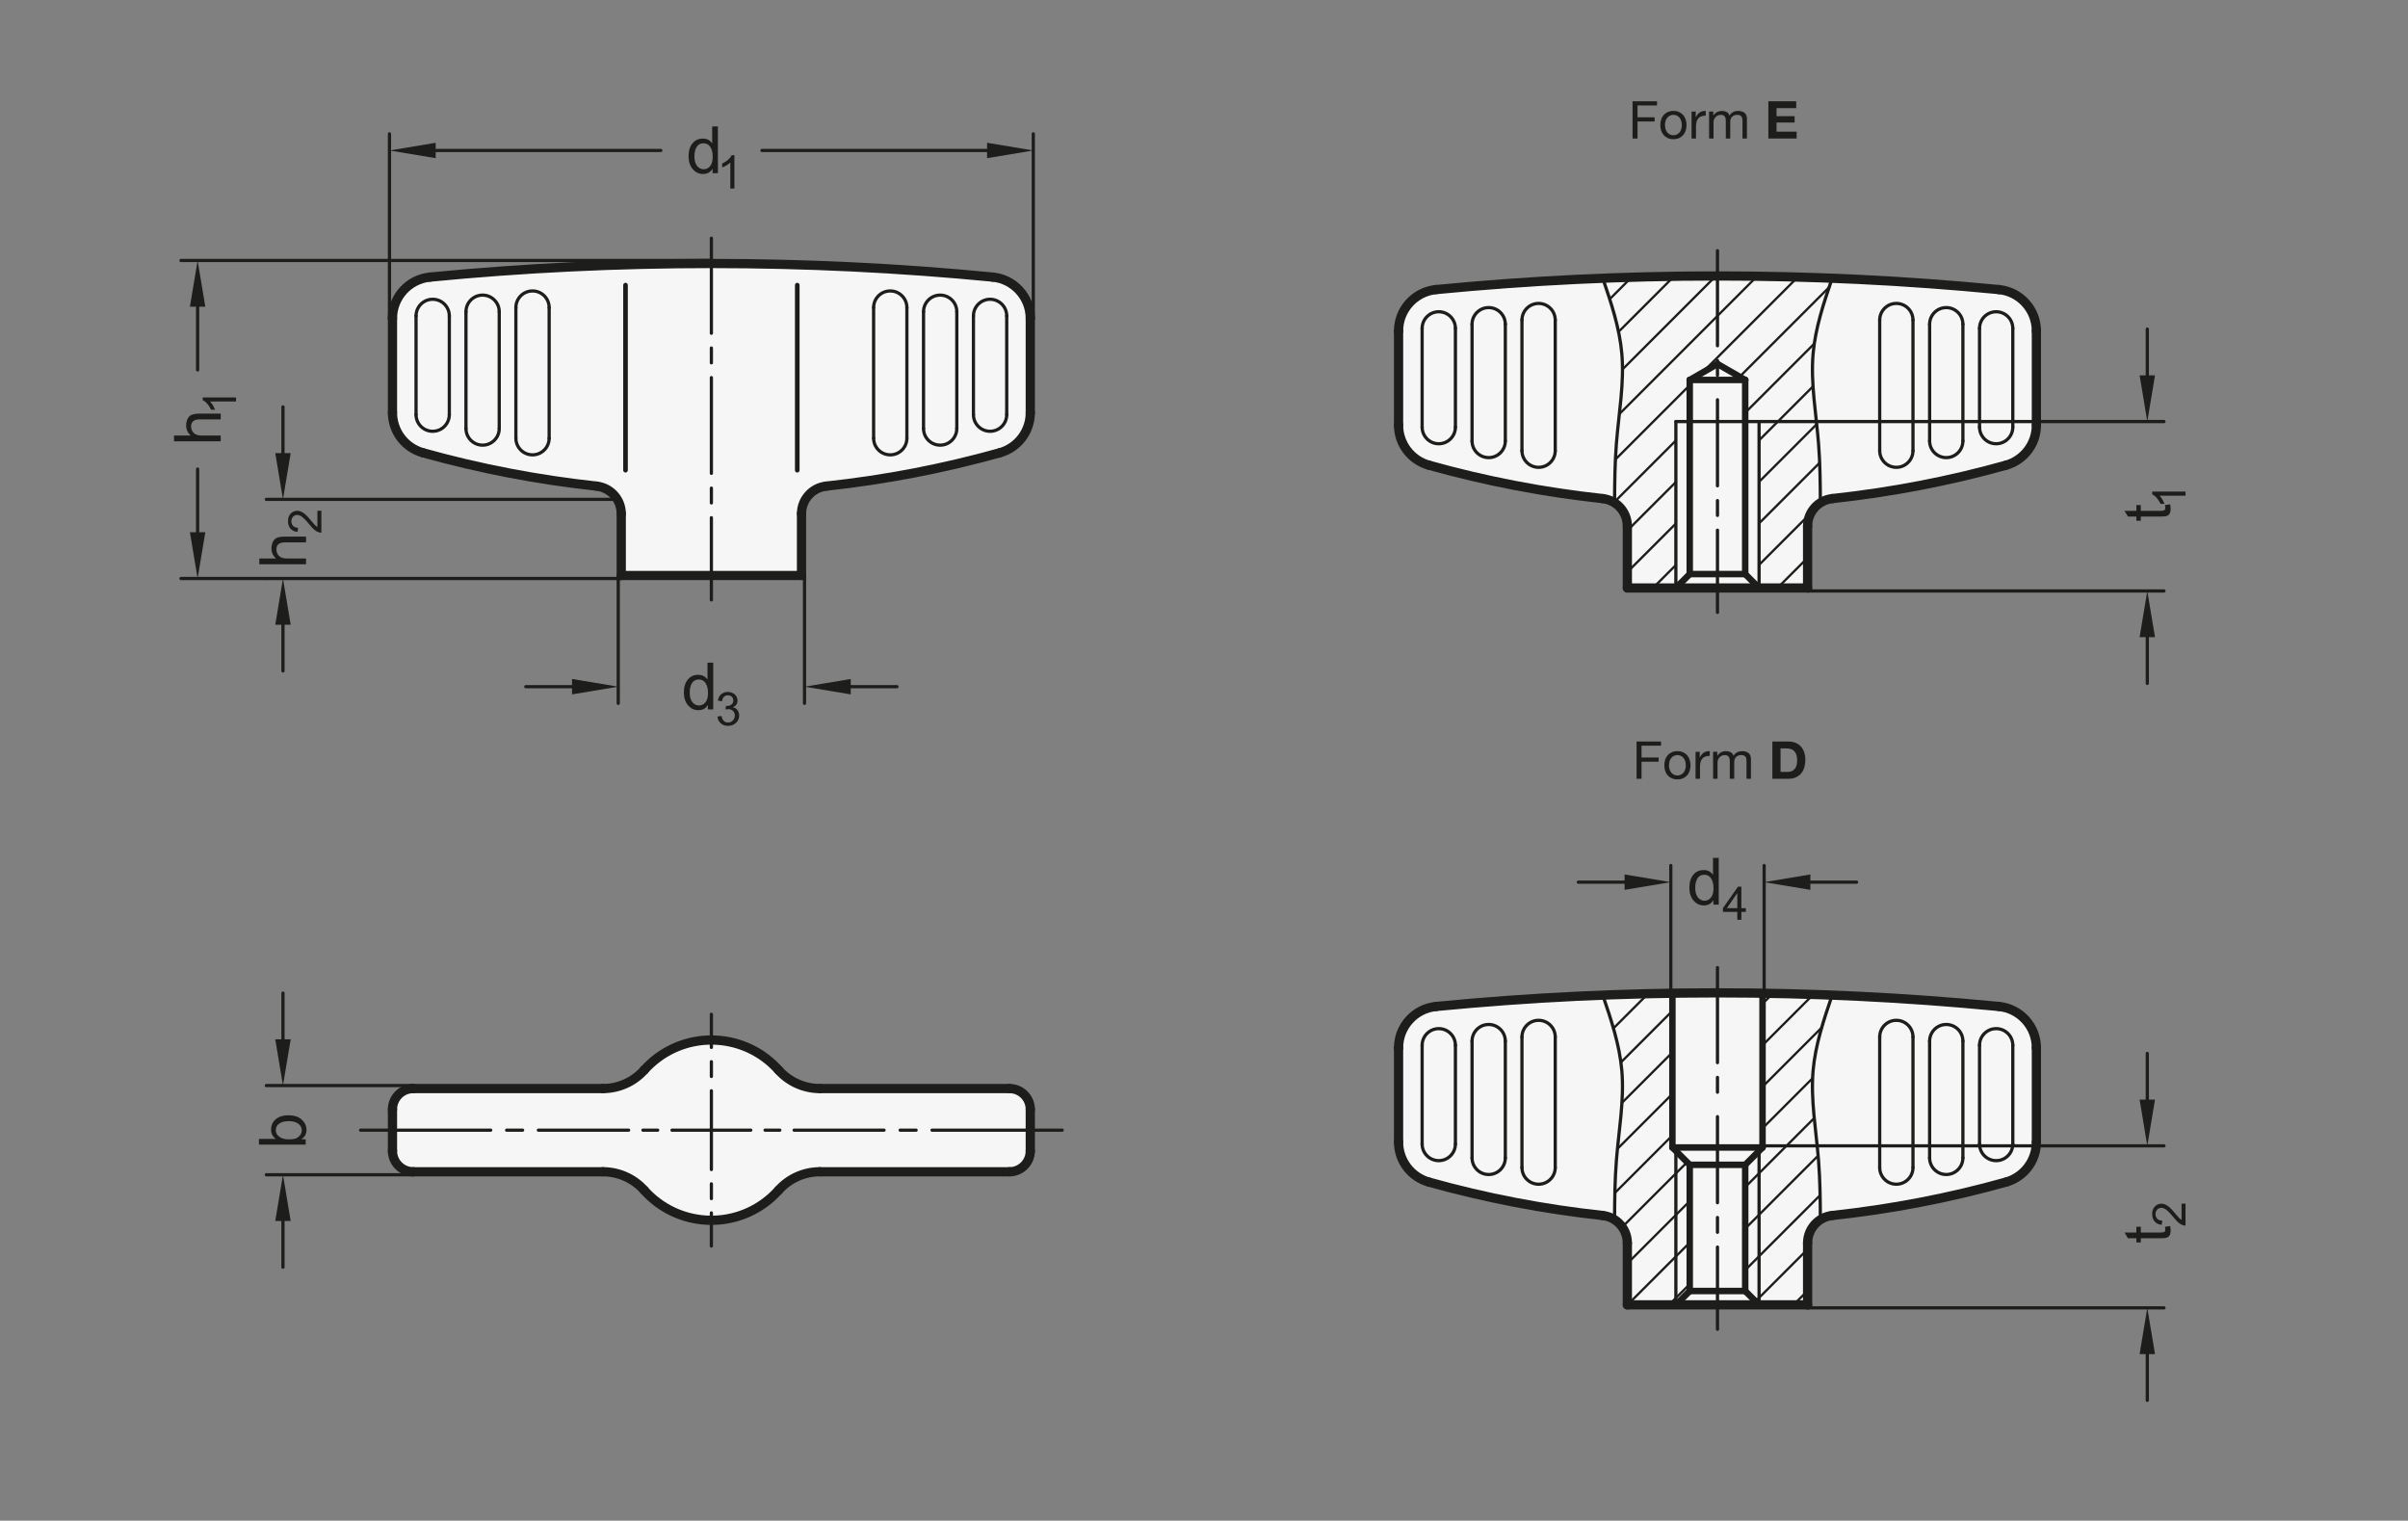 <?xml version="1.0" encoding="UTF-8"?>
<svg xmlns="http://www.w3.org/2000/svg" version="1.1" viewBox="0 0 369.213 233.15">
  <rect x="0" y="0" width="369.213" height="233.15" fill="#808080" stroke="none"/>
  <!-- Generator: Adobe Illustrator 28.6.0, SVG Export Plug-In . SVG Version: 1.2.0 Build 709)  -->
  <g>
    <g id="MD_x5F_3_x5F_FUELLUNG_x5F_WS">
      <g id="LWPOLYLINE">
        <path d="M154.783,179.65h-29.07c-2.42,0-4.725,1.031-6.338,2.835-.342.382-.705.745-1.087,1.087-5.689,5.088-14.425,4.601-19.513-1.087-1.613-1.804-3.919-2.835-6.338-2.835h-29.07c-1.761,0-3.189-1.428-3.189-3.189v-6.378c0-1.761,1.428-3.189,3.189-3.189h29.07c2.42,0,4.725-1.031,6.338-2.835.342-.382.705-.745,1.087-1.087,5.689-5.088,14.425-4.601,19.513,1.087,1.613,1.804,3.919,2.835,6.338,2.835h29.07c1.761,0,3.189,1.428,3.189,3.189v6.378c0,1.761-1.428,3.189-3.189,3.189Z" fill="#fff"/>
      </g>
      <g id="LWPOLYLINE-2" data-name="LWPOLYLINE">
        <path d="M122.894,88.232h-27.638v-9.475c0-2.172-1.637-3.995-3.796-4.227-8.999-.97-17.903-2.682-26.621-5.117-2.756-.77-4.662-3.281-4.662-6.143v-14.438c0-3.284,2.494-6.031,5.763-6.348,28.689-2.781,57.581-2.781,86.27,0,3.269.317,5.763,3.064,5.763,6.348v14.438c0,2.861-1.906,5.373-4.662,6.143-8.718,2.436-17.621,4.147-26.621,5.117-2.159.233-3.796,2.056-3.796,4.227v9.475Z" fill="#fff"/>
      </g>
      <g id="LWPOLYLINE-3" data-name="LWPOLYLINE">
        <path d="M277.155,90.144h-27.638v-9.475c0-2.172-1.637-3.995-3.796-4.227-8.999-.97-17.903-2.682-26.621-5.117-2.756-.77-4.662-3.281-4.662-6.143v-14.438c0-3.284,2.494-6.031,5.763-6.348,28.689-2.781,57.581-2.781,86.27,0,3.269.317,5.763,3.064,5.763,6.348v14.438c0,2.861-1.906,5.373-4.662,6.143-8.718,2.436-17.621,4.147-26.621,5.117-2.159.233-3.796,2.056-3.796,4.227v9.475Z" fill="#fff"/>
      </g>
      <g id="LWPOLYLINE-4" data-name="LWPOLYLINE">
        <path d="M277.155,200.057h-27.638v-9.475c0-2.172-1.637-3.995-3.796-4.227-8.999-.97-17.903-2.682-26.621-5.117-2.756-.77-4.662-3.281-4.662-6.143v-14.438c0-3.284,2.494-6.031,5.763-6.348,28.689-2.781,57.581-2.781,86.27,0,3.269.317,5.763,3.064,5.763,6.348v14.438c0,2.861-1.906,5.373-4.662,6.143-8.718,2.436-17.621,4.147-26.621,5.117-2.159.233-3.796,2.056-3.796,4.227v9.475Z" fill="#fff"/>
      </g>
    </g>
    <g id="MD_x5F_3_x5F_FUELLUNG_x5F_GR">
      <g id="LWPOLYLINE-5" data-name="LWPOLYLINE">
        <path d="M277.155,200.057h-27.638v-9.475c0-2.172-1.637-3.995-3.796-4.227-8.999-.97-17.903-2.682-26.621-5.117-2.756-.77-4.662-3.281-4.662-6.143v-14.438c0-3.284,2.494-6.031,5.763-6.348,28.689-2.781,57.581-2.781,86.27,0,3.269.317,5.763,3.064,5.763,6.348v14.438c0,2.861-1.906,5.373-4.662,6.143-8.718,2.436-17.621,4.147-26.621,5.117-2.159.233-3.796,2.056-3.796,4.227v9.475Z" fill="#f6f6f6"/>
      </g>
      <g id="LWPOLYLINE-6" data-name="LWPOLYLINE">
        <path d="M277.155,90.144h-27.638v-9.475c0-2.172-1.637-3.995-3.796-4.227-8.999-.97-17.903-2.682-26.621-5.117-2.756-.77-4.662-3.281-4.662-6.143v-14.438c0-3.284,2.494-6.031,5.763-6.348,28.689-2.781,57.581-2.781,86.27,0,3.269.317,5.763,3.064,5.763,6.348v14.438c0,2.861-1.906,5.373-4.662,6.143-8.718,2.436-17.621,4.147-26.621,5.117-2.159.233-3.796,2.056-3.796,4.227v9.475Z" fill="#f6f6f6"/>
      </g>
      <g id="LWPOLYLINE-7" data-name="LWPOLYLINE">
        <path d="M122.894,88.232h-27.638v-9.475c0-2.172-1.637-3.995-3.796-4.227-8.999-.97-17.903-2.682-26.621-5.117-2.756-.77-4.662-3.281-4.662-6.143v-14.438c0-3.284,2.494-6.031,5.763-6.348,28.689-2.781,57.581-2.781,86.27,0,3.269.317,5.763,3.064,5.763,6.348v14.438c0,2.861-1.906,5.373-4.662,6.143-8.718,2.436-17.621,4.147-26.621,5.117-2.159.233-3.796,2.056-3.796,4.227v9.475Z" fill="#f6f6f6"/>
      </g>
      <g id="LWPOLYLINE-8" data-name="LWPOLYLINE">
        <path d="M154.783,179.65h-29.07c-2.42,0-4.725,1.031-6.338,2.835-.342.382-.705.745-1.087,1.087-5.689,5.088-14.425,4.601-19.513-1.087-1.613-1.804-3.919-2.835-6.338-2.835h-29.07c-1.761,0-3.189-1.428-3.189-3.189v-6.378c0-1.761,1.428-3.189,3.189-3.189h29.07c2.42,0,4.725-1.031,6.338-2.835.342-.382.705-.745,1.087-1.087,5.689-5.088,14.425-4.601,19.513,1.087,1.613,1.804,3.919,2.835,6.338,2.835h29.07c1.761,0,3.189,1.428,3.189,3.189v6.378c0,1.761-1.428,3.189-3.189,3.189Z" fill="#f6f6f6"/>
      </g>
    </g>
    <g id="MD_x5F_1_x5F_100">
      <g id="LINE">
        <line x1="122.894" y1="88.232" x2="122.894" y2="78.757" fill="none" stroke="#1d1d1b" stroke-linecap="round" stroke-linejoin="round" stroke-width="1.417"/>
      </g>
      <g id="LINE-2" data-name="LINE">
        <line x1="95.256" y1="78.757" x2="95.256" y2="88.232" fill="none" stroke="#1d1d1b" stroke-linecap="round" stroke-linejoin="round" stroke-width="1.417"/>
      </g>
      <g id="LINE-3" data-name="LINE">
        <line x1="122.894" y1="88.232" x2="95.256" y2="88.232" fill="none" stroke="#1d1d1b" stroke-linecap="round" stroke-linejoin="round" stroke-width="1.417"/>
      </g>
      <g id="LINE-4" data-name="LINE">
        <line x1="60.177" y1="63.27" x2="60.177" y2="48.832" fill="none" stroke="#1d1d1b" stroke-linecap="round" stroke-linejoin="round" stroke-width="1.417"/>
      </g>
      <g id="LINE-5" data-name="LINE">
        <line x1="157.972" y1="48.832" x2="157.972" y2="63.27" fill="none" stroke="#1d1d1b" stroke-linecap="round" stroke-linejoin="round" stroke-width="1.417"/>
      </g>
      <g id="ARC">
        <path d="M92.436,166.894c2.42,0,4.725-1.031,6.338-2.835" fill="none" stroke="#1d1d1b" stroke-linecap="round" stroke-linejoin="round" stroke-width="1.417"/>
      </g>
      <g id="ARC-2" data-name="ARC">
        <path d="M119.375,164.059c1.613,1.804,3.919,2.835,6.338,2.835" fill="none" stroke="#1d1d1b" stroke-linecap="round" stroke-linejoin="round" stroke-width="1.417"/>
      </g>
      <g id="ARC-3" data-name="ARC">
        <path d="M125.713,179.65c-2.42,0-4.725,1.031-6.338,2.835" fill="none" stroke="#1d1d1b" stroke-linecap="round" stroke-linejoin="round" stroke-width="1.417"/>
      </g>
      <g id="ARC-4" data-name="ARC">
        <path d="M98.775,182.484c-1.613-1.804-3.919-2.835-6.338-2.835" fill="none" stroke="#1d1d1b" stroke-linecap="round" stroke-linejoin="round" stroke-width="1.417"/>
      </g>
      <g id="ARC-5" data-name="ARC">
        <path d="M119.375,164.059c-5.088-5.689-13.824-6.175-19.513-1.087-.382.342-.745.705-1.087,1.087" fill="none" stroke="#1d1d1b" stroke-linecap="round" stroke-linejoin="round" stroke-width="1.417"/>
      </g>
      <g id="ARC-6" data-name="ARC">
        <path d="M98.775,182.484c5.088,5.689,13.824,6.175,19.513,1.087.382-.342.745-.705,1.087-1.087" fill="none" stroke="#1d1d1b" stroke-linecap="round" stroke-linejoin="round" stroke-width="1.417"/>
      </g>
      <g id="LINE-6" data-name="LINE">
        <line x1="125.713" y1="166.894" x2="154.783" y2="166.894" fill="none" stroke="#1d1d1b" stroke-linecap="round" stroke-linejoin="round" stroke-width="1.417"/>
      </g>
      <g id="LINE-7" data-name="LINE">
        <line x1="92.436" y1="179.65" x2="63.366" y2="179.65" fill="none" stroke="#1d1d1b" stroke-linecap="round" stroke-linejoin="round" stroke-width="1.417"/>
      </g>
      <g id="LINE-8" data-name="LINE">
        <line x1="154.783" y1="179.65" x2="125.713" y2="179.65" fill="none" stroke="#1d1d1b" stroke-linecap="round" stroke-linejoin="round" stroke-width="1.417"/>
      </g>
      <g id="ARC-7" data-name="ARC">
        <path d="M157.972,170.083c0-1.761-1.428-3.189-3.189-3.189" fill="none" stroke="#1d1d1b" stroke-linecap="round" stroke-linejoin="round" stroke-width="1.417"/>
      </g>
      <g id="ARC-8" data-name="ARC">
        <path d="M63.366,166.894c-1.761,0-3.189,1.428-3.189,3.189" fill="none" stroke="#1d1d1b" stroke-linecap="round" stroke-linejoin="round" stroke-width="1.417"/>
      </g>
      <g id="LINE-9" data-name="LINE">
        <line x1="63.366" y1="166.894" x2="92.436" y2="166.894" fill="none" stroke="#1d1d1b" stroke-linecap="round" stroke-linejoin="round" stroke-width="1.417"/>
      </g>
      <g id="ARC-9" data-name="ARC">
        <path d="M154.783,179.65c1.761,0,3.189-1.428,3.189-3.189" fill="none" stroke="#1d1d1b" stroke-linecap="round" stroke-linejoin="round" stroke-width="1.417"/>
      </g>
      <g id="ARC-10" data-name="ARC">
        <path d="M60.177,176.461c0,1.761,1.428,3.189,3.189,3.189" fill="none" stroke="#1d1d1b" stroke-linecap="round" stroke-linejoin="round" stroke-width="1.417"/>
      </g>
      <g id="LINE-10" data-name="LINE">
        <line x1="157.972" y1="176.461" x2="157.972" y2="170.083" fill="none" stroke="#1d1d1b" stroke-linecap="round" stroke-linejoin="round" stroke-width="1.417"/>
      </g>
      <g id="LINE-11" data-name="LINE">
        <line x1="60.177" y1="176.461" x2="60.177" y2="170.083" fill="none" stroke="#1d1d1b" stroke-linecap="round" stroke-linejoin="round" stroke-width="1.417"/>
      </g>
      <g id="ARC-11" data-name="ARC">
        <path d="M152.21,42.484c-28.689-2.781-57.581-2.781-86.27,0" fill="none" stroke="#1d1d1b" stroke-linecap="round" stroke-linejoin="round" stroke-width="1.417"/>
      </g>
      <g id="ARC-12" data-name="ARC">
        <path d="M65.94,42.484c-3.269.317-5.763,3.064-5.763,6.348" fill="none" stroke="#1d1d1b" stroke-linecap="round" stroke-linejoin="round" stroke-width="1.417"/>
      </g>
      <g id="ARC-13" data-name="ARC">
        <path d="M157.972,48.832c0-3.284-2.494-6.031-5.763-6.348" fill="none" stroke="#1d1d1b" stroke-linecap="round" stroke-linejoin="round" stroke-width="1.417"/>
      </g>
      <g id="ARC-14" data-name="ARC">
        <path d="M64.839,69.413c8.718,2.436,17.621,4.147,26.621,5.117" fill="none" stroke="#1d1d1b" stroke-linecap="round" stroke-linejoin="round" stroke-width="1.417"/>
      </g>
      <g id="ARC-15" data-name="ARC">
        <path d="M60.177,63.27c0,2.861,1.906,5.373,4.662,6.143" fill="none" stroke="#1d1d1b" stroke-linecap="round" stroke-linejoin="round" stroke-width="1.417"/>
      </g>
      <g id="ARC-16" data-name="ARC">
        <path d="M95.256,78.757c0-2.172-1.637-3.995-3.796-4.227" fill="none" stroke="#1d1d1b" stroke-linecap="round" stroke-linejoin="round" stroke-width="1.417"/>
      </g>
      <g id="ARC-17" data-name="ARC">
        <path d="M126.69,74.53c8.999-.97,17.903-2.682,26.621-5.117" fill="none" stroke="#1d1d1b" stroke-linecap="round" stroke-linejoin="round" stroke-width="1.417"/>
      </g>
      <g id="ARC-18" data-name="ARC">
        <path d="M153.311,69.413c2.756-.77,4.662-3.281,4.662-6.143" fill="none" stroke="#1d1d1b" stroke-linecap="round" stroke-linejoin="round" stroke-width="1.417"/>
      </g>
      <g id="ARC-19" data-name="ARC">
        <path d="M126.69,74.53c-2.159.233-3.796,2.056-3.796,4.227" fill="none" stroke="#1d1d1b" stroke-linecap="round" stroke-linejoin="round" stroke-width="1.417"/>
      </g>
      <g id="LINE-12" data-name="LINE">
        <line x1="277.155" y1="90.144" x2="277.155" y2="80.669" fill="none" stroke="#1d1d1b" stroke-linecap="round" stroke-linejoin="round" stroke-width="1.417"/>
      </g>
      <g id="LINE-13" data-name="LINE">
        <line x1="249.517" y1="80.669" x2="249.517" y2="90.144" fill="none" stroke="#1d1d1b" stroke-linecap="round" stroke-linejoin="round" stroke-width="1.417"/>
      </g>
      <g id="LINE-14" data-name="LINE">
        <line x1="277.155" y1="90.144" x2="249.517" y2="90.144" fill="none" stroke="#1d1d1b" stroke-linecap="round" stroke-linejoin="round" stroke-width="1.417"/>
      </g>
      <g id="LINE-15" data-name="LINE">
        <line x1="214.438" y1="65.182" x2="214.438" y2="50.744" fill="none" stroke="#1d1d1b" stroke-linecap="round" stroke-linejoin="round" stroke-width="1.417"/>
      </g>
      <g id="LINE-16" data-name="LINE">
        <line x1="312.233" y1="50.744" x2="312.233" y2="65.182" fill="none" stroke="#1d1d1b" stroke-linecap="round" stroke-linejoin="round" stroke-width="1.417"/>
      </g>
      <g id="ARC-20" data-name="ARC">
        <path d="M306.471,44.396c-28.689-2.781-57.581-2.781-86.27,0" fill="none" stroke="#1d1d1b" stroke-linecap="round" stroke-linejoin="round" stroke-width="1.417"/>
      </g>
      <g id="ARC-21" data-name="ARC">
        <path d="M220.201,44.396c-3.269.317-5.763,3.064-5.763,6.348" fill="none" stroke="#1d1d1b" stroke-linecap="round" stroke-linejoin="round" stroke-width="1.417"/>
      </g>
      <g id="ARC-22" data-name="ARC">
        <path d="M312.233,50.744c0-3.284-2.494-6.031-5.763-6.348" fill="none" stroke="#1d1d1b" stroke-linecap="round" stroke-linejoin="round" stroke-width="1.417"/>
      </g>
      <g id="ARC-23" data-name="ARC">
        <path d="M219.1,71.325c8.718,2.436,17.621,4.147,26.621,5.117" fill="none" stroke="#1d1d1b" stroke-linecap="round" stroke-linejoin="round" stroke-width="1.417"/>
      </g>
      <g id="ARC-24" data-name="ARC">
        <path d="M214.438,65.182c0,2.861,1.906,5.373,4.662,6.143" fill="none" stroke="#1d1d1b" stroke-linecap="round" stroke-linejoin="round" stroke-width="1.417"/>
      </g>
      <g id="ARC-25" data-name="ARC">
        <path d="M249.517,80.669c0-2.172-1.637-3.995-3.796-4.227" fill="none" stroke="#1d1d1b" stroke-linecap="round" stroke-linejoin="round" stroke-width="1.417"/>
      </g>
      <g id="ARC-26" data-name="ARC">
        <path d="M280.951,76.442c8.999-.97,17.903-2.682,26.621-5.117" fill="none" stroke="#1d1d1b" stroke-linecap="round" stroke-linejoin="round" stroke-width="1.417"/>
      </g>
      <g id="ARC-27" data-name="ARC">
        <path d="M307.572,71.325c2.756-.77,4.662-3.281,4.662-6.143" fill="none" stroke="#1d1d1b" stroke-linecap="round" stroke-linejoin="round" stroke-width="1.417"/>
      </g>
      <g id="ARC-28" data-name="ARC">
        <path d="M280.951,76.442c-2.159.233-3.796,2.056-3.796,4.227" fill="none" stroke="#1d1d1b" stroke-linecap="round" stroke-linejoin="round" stroke-width="1.417"/>
      </g>
      <g id="LINE-17" data-name="LINE">
        <line x1="277.155" y1="200.057" x2="277.155" y2="190.582" fill="none" stroke="#1d1d1b" stroke-linecap="round" stroke-linejoin="round" stroke-width="1.417"/>
      </g>
      <g id="LINE-18" data-name="LINE">
        <line x1="249.517" y1="190.582" x2="249.517" y2="200.057" fill="none" stroke="#1d1d1b" stroke-linecap="round" stroke-linejoin="round" stroke-width="1.417"/>
      </g>
      <g id="LINE-19" data-name="LINE">
        <line x1="277.155" y1="200.057" x2="249.517" y2="200.057" fill="none" stroke="#1d1d1b" stroke-linecap="round" stroke-linejoin="round" stroke-width="1.417"/>
      </g>
      <g id="LINE-20" data-name="LINE">
        <line x1="214.438" y1="175.094" x2="214.438" y2="160.656" fill="none" stroke="#1d1d1b" stroke-linecap="round" stroke-linejoin="round" stroke-width="1.417"/>
      </g>
      <g id="LINE-21" data-name="LINE">
        <line x1="312.233" y1="160.656" x2="312.233" y2="175.094" fill="none" stroke="#1d1d1b" stroke-linecap="round" stroke-linejoin="round" stroke-width="1.417"/>
      </g>
      <g id="ARC-29" data-name="ARC">
        <path d="M306.471,154.308c-28.689-2.781-57.581-2.781-86.27,0" fill="none" stroke="#1d1d1b" stroke-linecap="round" stroke-linejoin="round" stroke-width="1.417"/>
      </g>
      <g id="ARC-30" data-name="ARC">
        <path d="M220.201,154.308c-3.269.317-5.763,3.064-5.763,6.348" fill="none" stroke="#1d1d1b" stroke-linecap="round" stroke-linejoin="round" stroke-width="1.417"/>
      </g>
      <g id="ARC-31" data-name="ARC">
        <path d="M312.233,160.656c0-3.284-2.494-6.031-5.763-6.348" fill="none" stroke="#1d1d1b" stroke-linecap="round" stroke-linejoin="round" stroke-width="1.417"/>
      </g>
      <g id="ARC-32" data-name="ARC">
        <path d="M219.1,181.237c8.718,2.436,17.621,4.147,26.621,5.117" fill="none" stroke="#1d1d1b" stroke-linecap="round" stroke-linejoin="round" stroke-width="1.417"/>
      </g>
      <g id="ARC-33" data-name="ARC">
        <path d="M214.438,175.094c0,2.861,1.906,5.373,4.662,6.143" fill="none" stroke="#1d1d1b" stroke-linecap="round" stroke-linejoin="round" stroke-width="1.417"/>
      </g>
      <g id="ARC-34" data-name="ARC">
        <path d="M249.517,190.582c0-2.172-1.637-3.995-3.796-4.227" fill="none" stroke="#1d1d1b" stroke-linecap="round" stroke-linejoin="round" stroke-width="1.417"/>
      </g>
      <g id="ARC-35" data-name="ARC">
        <path d="M280.951,186.354c8.999-.97,17.903-2.682,26.621-5.117" fill="none" stroke="#1d1d1b" stroke-linecap="round" stroke-linejoin="round" stroke-width="1.417"/>
      </g>
      <g id="ARC-36" data-name="ARC">
        <path d="M307.572,181.237c2.756-.77,4.662-3.281,4.662-6.143" fill="none" stroke="#1d1d1b" stroke-linecap="round" stroke-linejoin="round" stroke-width="1.417"/>
      </g>
      <g id="ARC-37" data-name="ARC">
        <path d="M280.951,186.354c-2.159.233-3.796,2.056-3.796,4.227" fill="none" stroke="#1d1d1b" stroke-linecap="round" stroke-linejoin="round" stroke-width="1.417"/>
      </g>
    </g>
    <g id="MD_x5F_1_x5F_035">
      <g id="LINE-22" data-name="LINE">
        <line x1="141.602" y1="47.797" x2="141.602" y2="65.697" fill="none" stroke="#1d1d1b" stroke-linecap="round" stroke-linejoin="round" stroke-width=".496"/>
      </g>
      <g id="ARC-38" data-name="ARC">
        <path d="M141.602,65.697c0,1.409,1.142,2.551,2.551,2.551s2.551-1.142,2.551-2.551" fill="none" stroke="#1d1d1b" stroke-linecap="round" stroke-linejoin="round" stroke-width=".496"/>
      </g>
      <g id="LINE-23" data-name="LINE">
        <line x1="146.705" y1="65.697" x2="146.705" y2="47.797" fill="none" stroke="#1d1d1b" stroke-linecap="round" stroke-linejoin="round" stroke-width=".496"/>
      </g>
      <g id="ARC-39" data-name="ARC">
        <path d="M146.705,47.797c0-1.409-1.142-2.551-2.551-2.551s-2.551,1.142-2.551,2.551" fill="none" stroke="#1d1d1b" stroke-linecap="round" stroke-linejoin="round" stroke-width=".496"/>
      </g>
      <g id="ARC-40" data-name="ARC">
        <path d="M149.256,63.571c0,1.409,1.142,2.551,2.551,2.551s2.551-1.142,2.551-2.551" fill="none" stroke="#1d1d1b" stroke-linecap="round" stroke-linejoin="round" stroke-width=".496"/>
      </g>
      <g id="LINE-24" data-name="LINE">
        <line x1="154.358" y1="63.571" x2="154.358" y2="48.435" fill="none" stroke="#1d1d1b" stroke-linecap="round" stroke-linejoin="round" stroke-width=".496"/>
      </g>
      <g id="ARC-41" data-name="ARC">
        <path d="M154.358,48.435c0-1.409-1.142-2.551-2.551-2.551s-2.551,1.142-2.551,2.551" fill="none" stroke="#1d1d1b" stroke-linecap="round" stroke-linejoin="round" stroke-width=".496"/>
      </g>
      <g id="LINE-25" data-name="LINE">
        <line x1="149.256" y1="48.435" x2="149.256" y2="63.571" fill="none" stroke="#1d1d1b" stroke-linecap="round" stroke-linejoin="round" stroke-width=".496"/>
      </g>
      <g id="LINE-26" data-name="LINE">
        <line x1="133.949" y1="47.159" x2="133.949" y2="67.185" fill="none" stroke="#1d1d1b" stroke-linecap="round" stroke-linejoin="round" stroke-width=".496"/>
      </g>
      <g id="LINE-27" data-name="LINE">
        <line x1="139.051" y1="67.185" x2="139.051" y2="47.159" fill="none" stroke="#1d1d1b" stroke-linecap="round" stroke-linejoin="round" stroke-width=".496"/>
      </g>
      <g id="ARC-42" data-name="ARC">
        <path d="M139.051,47.159c0-1.409-1.142-2.551-2.551-2.551s-2.551,1.142-2.551,2.551" fill="none" stroke="#1d1d1b" stroke-linecap="round" stroke-linejoin="round" stroke-width=".496"/>
      </g>
      <g id="ARC-43" data-name="ARC">
        <path d="M133.949,67.185c0,1.409,1.142,2.551,2.551,2.551s2.551-1.142,2.551-2.551" fill="none" stroke="#1d1d1b" stroke-linecap="round" stroke-linejoin="round" stroke-width=".496"/>
      </g>
      <g id="LINE-28" data-name="LINE">
        <line x1="71.445" y1="65.697" x2="71.445" y2="47.797" fill="none" stroke="#1d1d1b" stroke-linecap="round" stroke-linejoin="round" stroke-width=".496"/>
      </g>
      <g id="ARC-44" data-name="ARC">
        <path d="M76.547,47.797c0-1.409-1.142-2.551-2.551-2.551s-2.551,1.142-2.551,2.551" fill="none" stroke="#1d1d1b" stroke-linecap="round" stroke-linejoin="round" stroke-width=".496"/>
      </g>
      <g id="ARC-45" data-name="ARC">
        <path d="M68.894,48.435c0-1.409-1.142-2.551-2.551-2.551s-2.551,1.142-2.551,2.551" fill="none" stroke="#1d1d1b" stroke-linecap="round" stroke-linejoin="round" stroke-width=".496"/>
      </g>
      <g id="LINE-29" data-name="LINE">
        <line x1="63.791" y1="63.571" x2="63.791" y2="48.435" fill="none" stroke="#1d1d1b" stroke-linecap="round" stroke-linejoin="round" stroke-width=".496"/>
      </g>
      <g id="ARC-46" data-name="ARC">
        <path d="M63.791,63.571c0,1.409,1.142,2.551,2.551,2.551s2.551-1.142,2.551-2.551" fill="none" stroke="#1d1d1b" stroke-linecap="round" stroke-linejoin="round" stroke-width=".496"/>
      </g>
      <g id="LINE-30" data-name="LINE">
        <line x1="68.894" y1="48.435" x2="68.894" y2="63.571" fill="none" stroke="#1d1d1b" stroke-linecap="round" stroke-linejoin="round" stroke-width=".496"/>
      </g>
      <g id="ARC-47" data-name="ARC">
        <path d="M84.201,47.159c0-1.409-1.142-2.551-2.551-2.551s-2.551,1.142-2.551,2.551" fill="none" stroke="#1d1d1b" stroke-linecap="round" stroke-linejoin="round" stroke-width=".496"/>
      </g>
      <g id="ARC-48" data-name="ARC">
        <path d="M71.445,65.697c0,1.409,1.142,2.551,2.551,2.551s2.551-1.142,2.551-2.551" fill="none" stroke="#1d1d1b" stroke-linecap="round" stroke-linejoin="round" stroke-width=".496"/>
      </g>
      <g id="LINE-31" data-name="LINE">
        <line x1="76.547" y1="47.797" x2="76.547" y2="65.697" fill="none" stroke="#1d1d1b" stroke-linecap="round" stroke-linejoin="round" stroke-width=".496"/>
      </g>
      <g id="LINE-32" data-name="LINE">
        <line x1="84.201" y1="47.159" x2="84.201" y2="67.185" fill="none" stroke="#1d1d1b" stroke-linecap="round" stroke-linejoin="round" stroke-width=".496"/>
      </g>
      <g id="LINE-33" data-name="LINE">
        <line x1="79.098" y1="67.185" x2="79.098" y2="47.159" fill="none" stroke="#1d1d1b" stroke-linecap="round" stroke-linejoin="round" stroke-width=".496"/>
      </g>
      <g id="ARC-49" data-name="ARC">
        <path d="M79.098,67.185c0,1.409,1.142,2.551,2.551,2.551s2.551-1.142,2.551-2.551" fill="none" stroke="#1d1d1b" stroke-linecap="round" stroke-linejoin="round" stroke-width=".496"/>
      </g>
      <g id="LINE-34" data-name="LINE">
        <line x1="256.958" y1="64.633" x2="269.714" y2="64.633" fill="none" stroke="#1d1d1b" stroke-linecap="round" stroke-linejoin="round" stroke-width=".496"/>
      </g>
      <g id="LINE-35" data-name="LINE">
        <line x1="256.958" y1="200.057" x2="256.958" y2="176.458" fill="none" stroke="#1d1d1b" stroke-linecap="round" stroke-linejoin="round" stroke-width=".496"/>
      </g>
      <g id="LINE-36" data-name="LINE">
        <line x1="162.862" y1="173.272" x2="142.909" y2="173.272" fill="none" stroke="#1d1d1b" stroke-linecap="round" stroke-linejoin="round" stroke-width=".496"/>
      </g>
      <g id="LINE-37" data-name="LINE">
        <line x1="140.464" y1="173.272" x2="138.019" y2="173.272" fill="none" stroke="#1d1d1b" stroke-linecap="round" stroke-linejoin="round" stroke-width=".496"/>
      </g>
      <g id="LINE-38" data-name="LINE">
        <line x1="55.287" y1="173.272" x2="75.24" y2="173.272" fill="none" stroke="#1d1d1b" stroke-linecap="round" stroke-linejoin="round" stroke-width=".496"/>
      </g>
      <g id="LINE-39" data-name="LINE">
        <line x1="77.685" y1="173.272" x2="80.13" y2="173.272" fill="none" stroke="#1d1d1b" stroke-linecap="round" stroke-linejoin="round" stroke-width=".496"/>
      </g>
      <g id="LINE-40" data-name="LINE">
        <line x1="295.863" y1="49.709" x2="295.863" y2="67.609" fill="none" stroke="#1d1d1b" stroke-linecap="round" stroke-linejoin="round" stroke-width=".496"/>
      </g>
      <g id="ARC-50" data-name="ARC">
        <path d="M295.863,67.609c0,1.409,1.142,2.551,2.551,2.551s2.551-1.142,2.551-2.551" fill="none" stroke="#1d1d1b" stroke-linecap="round" stroke-linejoin="round" stroke-width=".496"/>
      </g>
      <g id="LINE-41" data-name="LINE">
        <line x1="300.966" y1="67.609" x2="300.966" y2="49.709" fill="none" stroke="#1d1d1b" stroke-linecap="round" stroke-linejoin="round" stroke-width=".496"/>
      </g>
      <g id="ARC-51" data-name="ARC">
        <path d="M300.966,49.709c0-1.409-1.142-2.551-2.551-2.551s-2.551,1.142-2.551,2.551" fill="none" stroke="#1d1d1b" stroke-linecap="round" stroke-linejoin="round" stroke-width=".496"/>
      </g>
      <g id="ARC-52" data-name="ARC">
        <path d="M303.517,65.483c0,1.409,1.142,2.551,2.551,2.551s2.551-1.142,2.551-2.551" fill="none" stroke="#1d1d1b" stroke-linecap="round" stroke-linejoin="round" stroke-width=".496"/>
      </g>
      <g id="LINE-42" data-name="LINE">
        <line x1="308.619" y1="65.483" x2="308.619" y2="50.347" fill="none" stroke="#1d1d1b" stroke-linecap="round" stroke-linejoin="round" stroke-width=".496"/>
      </g>
      <g id="ARC-53" data-name="ARC">
        <path d="M308.619,50.347c0-1.409-1.142-2.551-2.551-2.551s-2.551,1.142-2.551,2.551" fill="none" stroke="#1d1d1b" stroke-linecap="round" stroke-linejoin="round" stroke-width=".496"/>
      </g>
      <g id="LINE-43" data-name="LINE">
        <line x1="303.517" y1="50.347" x2="303.517" y2="65.483" fill="none" stroke="#1d1d1b" stroke-linecap="round" stroke-linejoin="round" stroke-width=".496"/>
      </g>
      <g id="LINE-44" data-name="LINE">
        <line x1="288.21" y1="49.071" x2="288.21" y2="69.097" fill="none" stroke="#1d1d1b" stroke-linecap="round" stroke-linejoin="round" stroke-width=".496"/>
      </g>
      <g id="LINE-45" data-name="LINE">
        <line x1="293.312" y1="69.097" x2="293.312" y2="49.071" fill="none" stroke="#1d1d1b" stroke-linecap="round" stroke-linejoin="round" stroke-width=".496"/>
      </g>
      <g id="ARC-54" data-name="ARC">
        <path d="M293.312,49.071c0-1.409-1.142-2.551-2.551-2.551s-2.551,1.142-2.551,2.551" fill="none" stroke="#1d1d1b" stroke-linecap="round" stroke-linejoin="round" stroke-width=".496"/>
      </g>
      <g id="ARC-55" data-name="ARC">
        <path d="M288.21,69.097c0,1.409,1.142,2.551,2.551,2.551s2.551-1.142,2.551-2.551" fill="none" stroke="#1d1d1b" stroke-linecap="round" stroke-linejoin="round" stroke-width=".496"/>
      </g>
      <g id="LINE-46" data-name="LINE">
        <line x1="225.706" y1="67.609" x2="225.706" y2="49.709" fill="none" stroke="#1d1d1b" stroke-linecap="round" stroke-linejoin="round" stroke-width=".496"/>
      </g>
      <g id="ARC-56" data-name="ARC">
        <path d="M230.808,49.709c0-1.409-1.142-2.551-2.551-2.551s-2.551,1.142-2.551,2.551" fill="none" stroke="#1d1d1b" stroke-linecap="round" stroke-linejoin="round" stroke-width=".496"/>
      </g>
      <g id="ARC-57" data-name="ARC">
        <path d="M223.155,50.347c0-1.409-1.142-2.551-2.551-2.551s-2.551,1.142-2.551,2.551" fill="none" stroke="#1d1d1b" stroke-linecap="round" stroke-linejoin="round" stroke-width=".496"/>
      </g>
      <g id="LINE-47" data-name="LINE">
        <line x1="218.052" y1="65.483" x2="218.052" y2="50.347" fill="none" stroke="#1d1d1b" stroke-linecap="round" stroke-linejoin="round" stroke-width=".496"/>
      </g>
      <g id="ARC-58" data-name="ARC">
        <path d="M218.052,65.483c0,1.409,1.142,2.551,2.551,2.551s2.551-1.142,2.551-2.551" fill="none" stroke="#1d1d1b" stroke-linecap="round" stroke-linejoin="round" stroke-width=".496"/>
      </g>
      <g id="LINE-48" data-name="LINE">
        <line x1="223.155" y1="50.347" x2="223.155" y2="65.483" fill="none" stroke="#1d1d1b" stroke-linecap="round" stroke-linejoin="round" stroke-width=".496"/>
      </g>
      <g id="ARC-59" data-name="ARC">
        <path d="M238.462,49.071c0-1.409-1.142-2.551-2.551-2.551s-2.551,1.142-2.551,2.551" fill="none" stroke="#1d1d1b" stroke-linecap="round" stroke-linejoin="round" stroke-width=".496"/>
      </g>
      <g id="ARC-60" data-name="ARC">
        <path d="M225.706,67.609c0,1.409,1.142,2.551,2.551,2.551s2.551-1.142,2.551-2.551" fill="none" stroke="#1d1d1b" stroke-linecap="round" stroke-linejoin="round" stroke-width=".496"/>
      </g>
      <g id="LINE-49" data-name="LINE">
        <line x1="230.808" y1="49.709" x2="230.808" y2="67.609" fill="none" stroke="#1d1d1b" stroke-linecap="round" stroke-linejoin="round" stroke-width=".496"/>
      </g>
      <g id="LINE-50" data-name="LINE">
        <line x1="238.462" y1="49.071" x2="238.462" y2="69.097" fill="none" stroke="#1d1d1b" stroke-linecap="round" stroke-linejoin="round" stroke-width=".496"/>
      </g>
      <g id="LINE-51" data-name="LINE">
        <line x1="233.359" y1="69.097" x2="233.359" y2="49.071" fill="none" stroke="#1d1d1b" stroke-linecap="round" stroke-linejoin="round" stroke-width=".496"/>
      </g>
      <g id="ARC-61" data-name="ARC">
        <path d="M233.359,69.097c0,1.409,1.142,2.551,2.551,2.551s2.551-1.142,2.551-2.551" fill="none" stroke="#1d1d1b" stroke-linecap="round" stroke-linejoin="round" stroke-width=".496"/>
      </g>
      <g id="LINE-52" data-name="LINE">
        <line x1="295.863" y1="159.621" x2="295.863" y2="177.521" fill="none" stroke="#1d1d1b" stroke-linecap="round" stroke-linejoin="round" stroke-width=".496"/>
      </g>
      <g id="ARC-62" data-name="ARC">
        <path d="M295.863,177.521c0,1.409,1.142,2.551,2.551,2.551s2.551-1.142,2.551-2.551" fill="none" stroke="#1d1d1b" stroke-linecap="round" stroke-linejoin="round" stroke-width=".496"/>
      </g>
      <g id="LINE-53" data-name="LINE">
        <line x1="300.966" y1="177.521" x2="300.966" y2="159.621" fill="none" stroke="#1d1d1b" stroke-linecap="round" stroke-linejoin="round" stroke-width=".496"/>
      </g>
      <g id="ARC-63" data-name="ARC">
        <path d="M300.966,159.621c0-1.409-1.142-2.551-2.551-2.551s-2.551,1.142-2.551,2.551" fill="none" stroke="#1d1d1b" stroke-linecap="round" stroke-linejoin="round" stroke-width=".496"/>
      </g>
      <g id="ARC-64" data-name="ARC">
        <path d="M303.517,175.395c0,1.409,1.142,2.551,2.551,2.551s2.551-1.142,2.551-2.551" fill="none" stroke="#1d1d1b" stroke-linecap="round" stroke-linejoin="round" stroke-width=".496"/>
      </g>
      <g id="LINE-54" data-name="LINE">
        <line x1="308.619" y1="175.395" x2="308.619" y2="160.259" fill="none" stroke="#1d1d1b" stroke-linecap="round" stroke-linejoin="round" stroke-width=".496"/>
      </g>
      <g id="ARC-65" data-name="ARC">
        <path d="M308.619,160.259c0-1.409-1.142-2.551-2.551-2.551s-2.551,1.142-2.551,2.551" fill="none" stroke="#1d1d1b" stroke-linecap="round" stroke-linejoin="round" stroke-width=".496"/>
      </g>
      <g id="LINE-55" data-name="LINE">
        <line x1="303.517" y1="160.259" x2="303.517" y2="175.395" fill="none" stroke="#1d1d1b" stroke-linecap="round" stroke-linejoin="round" stroke-width=".496"/>
      </g>
      <g id="LINE-56" data-name="LINE">
        <line x1="288.21" y1="158.983" x2="288.21" y2="179.009" fill="none" stroke="#1d1d1b" stroke-linecap="round" stroke-linejoin="round" stroke-width=".496"/>
      </g>
      <g id="LINE-57" data-name="LINE">
        <line x1="293.312" y1="179.009" x2="293.312" y2="158.983" fill="none" stroke="#1d1d1b" stroke-linecap="round" stroke-linejoin="round" stroke-width=".496"/>
      </g>
      <g id="ARC-66" data-name="ARC">
        <path d="M293.312,158.983c0-1.409-1.142-2.551-2.551-2.551s-2.551,1.142-2.551,2.551" fill="none" stroke="#1d1d1b" stroke-linecap="round" stroke-linejoin="round" stroke-width=".496"/>
      </g>
      <g id="ARC-67" data-name="ARC">
        <path d="M288.21,179.009c0,1.409,1.142,2.551,2.551,2.551s2.551-1.142,2.551-2.551" fill="none" stroke="#1d1d1b" stroke-linecap="round" stroke-linejoin="round" stroke-width=".496"/>
      </g>
      <g id="LINE-58" data-name="LINE">
        <line x1="225.706" y1="177.521" x2="225.706" y2="159.621" fill="none" stroke="#1d1d1b" stroke-linecap="round" stroke-linejoin="round" stroke-width=".496"/>
      </g>
      <g id="ARC-68" data-name="ARC">
        <path d="M230.808,159.621c0-1.409-1.142-2.551-2.551-2.551s-2.551,1.142-2.551,2.551" fill="none" stroke="#1d1d1b" stroke-linecap="round" stroke-linejoin="round" stroke-width=".496"/>
      </g>
      <g id="ARC-69" data-name="ARC">
        <path d="M223.155,160.259c0-1.409-1.142-2.551-2.551-2.551s-2.551,1.142-2.551,2.551" fill="none" stroke="#1d1d1b" stroke-linecap="round" stroke-linejoin="round" stroke-width=".496"/>
      </g>
      <g id="LINE-59" data-name="LINE">
        <line x1="218.052" y1="175.395" x2="218.052" y2="160.259" fill="none" stroke="#1d1d1b" stroke-linecap="round" stroke-linejoin="round" stroke-width=".496"/>
      </g>
      <g id="ARC-70" data-name="ARC">
        <path d="M218.052,175.395c0,1.409,1.142,2.551,2.551,2.551s2.551-1.142,2.551-2.551" fill="none" stroke="#1d1d1b" stroke-linecap="round" stroke-linejoin="round" stroke-width=".496"/>
      </g>
      <g id="LINE-60" data-name="LINE">
        <line x1="223.155" y1="160.259" x2="223.155" y2="175.395" fill="none" stroke="#1d1d1b" stroke-linecap="round" stroke-linejoin="round" stroke-width=".496"/>
      </g>
      <g id="ARC-71" data-name="ARC">
        <path d="M238.462,158.983c0-1.409-1.142-2.551-2.551-2.551s-2.551,1.142-2.551,2.551" fill="none" stroke="#1d1d1b" stroke-linecap="round" stroke-linejoin="round" stroke-width=".496"/>
      </g>
      <g id="ARC-72" data-name="ARC">
        <path d="M225.706,177.521c0,1.409,1.142,2.551,2.551,2.551s2.551-1.142,2.551-2.551" fill="none" stroke="#1d1d1b" stroke-linecap="round" stroke-linejoin="round" stroke-width=".496"/>
      </g>
      <g id="LINE-61" data-name="LINE">
        <line x1="230.808" y1="159.621" x2="230.808" y2="177.521" fill="none" stroke="#1d1d1b" stroke-linecap="round" stroke-linejoin="round" stroke-width=".496"/>
      </g>
      <g id="LINE-62" data-name="LINE">
        <line x1="238.462" y1="158.983" x2="238.462" y2="179.009" fill="none" stroke="#1d1d1b" stroke-linecap="round" stroke-linejoin="round" stroke-width=".496"/>
      </g>
      <g id="LINE-63" data-name="LINE">
        <line x1="233.359" y1="179.009" x2="233.359" y2="158.983" fill="none" stroke="#1d1d1b" stroke-linecap="round" stroke-linejoin="round" stroke-width=".496"/>
      </g>
      <g id="ARC-73" data-name="ARC">
        <path d="M233.359,179.009c0,1.409,1.142,2.551,2.551,2.551s2.551-1.142,2.551-2.551" fill="none" stroke="#1d1d1b" stroke-linecap="round" stroke-linejoin="round" stroke-width=".496"/>
      </g>
      <g id="LINE-64" data-name="LINE">
        <line x1="269.714" y1="200.057" x2="269.714" y2="176.458" fill="none" stroke="#1d1d1b" stroke-linecap="round" stroke-linejoin="round" stroke-width=".496"/>
      </g>
      <g id="LINE-65" data-name="LINE">
        <line x1="256.958" y1="90.144" x2="256.958" y2="64.633" fill="none" stroke="#1d1d1b" stroke-linecap="round" stroke-linejoin="round" stroke-width=".496"/>
      </g>
      <g id="LINE-66" data-name="LINE">
        <line x1="269.714" y1="90.144" x2="269.714" y2="64.633" fill="none" stroke="#1d1d1b" stroke-linecap="round" stroke-linejoin="round" stroke-width=".496"/>
      </g>
      <g id="SPLINE">
        <path d="M245.747,42.656c1.307,3.826,2.584,7.655,2.924,11.569.393,4.526-.468,9.166-.833,13.778-.24,3.037-.265,6.062-.281,9.086" fill="none" stroke="#1d1d1b" stroke-linecap="round" stroke-linejoin="round" stroke-width=".496"/>
      </g>
      <g id="SPLINE-2" data-name="SPLINE">
        <path d="M280.924,42.656c-1.307,3.826-2.584,7.655-2.924,11.569-.393,4.526.468,9.166.833,13.778.24,3.037.265,6.062.281,9.086" fill="none" stroke="#1d1d1b" stroke-linecap="round" stroke-linejoin="round" stroke-width=".496"/>
      </g>
      <g id="SPLINE-3" data-name="SPLINE">
        <path d="M245.747,152.568c1.307,3.826,2.584,7.655,2.924,11.569.393,4.526-.468,9.166-.833,13.778-.24,3.037-.265,6.062-.281,9.086" fill="none" stroke="#1d1d1b" stroke-linecap="round" stroke-linejoin="round" stroke-width=".496"/>
      </g>
      <g id="SPLINE-4" data-name="SPLINE">
        <path d="M280.924,152.568c-1.307,3.826-2.584,7.655-2.924,11.569-.393,4.526.468,9.166.833,13.778.24,3.037.265,6.062.281,9.086" fill="none" stroke="#1d1d1b" stroke-linecap="round" stroke-linejoin="round" stroke-width=".496"/>
      </g>
      <g id="LINE-67" data-name="LINE">
        <line x1="82.548" y1="173.272" x2="96.387" y2="173.272" fill="none" stroke="#1d1d1b" stroke-linecap="round" stroke-linejoin="round" stroke-width=".496"/>
      </g>
      <g id="LINE-68" data-name="LINE">
        <line x1="98.581" y1="173.272" x2="100.843" y2="173.272" fill="none" stroke="#1d1d1b" stroke-linecap="round" stroke-linejoin="round" stroke-width=".496"/>
      </g>
      <g id="LINE-69" data-name="LINE">
        <line x1="103.038" y1="173.272" x2="115.112" y2="173.272" fill="none" stroke="#1d1d1b" stroke-linecap="round" stroke-linejoin="round" stroke-width=".496"/>
      </g>
      <g id="LINE-70" data-name="LINE">
        <line x1="117.306" y1="173.272" x2="119.568" y2="173.272" fill="none" stroke="#1d1d1b" stroke-linecap="round" stroke-linejoin="round" stroke-width=".496"/>
      </g>
      <g id="LINE-71" data-name="LINE">
        <line x1="121.763" y1="173.272" x2="135.546" y2="173.272" fill="none" stroke="#1d1d1b" stroke-linecap="round" stroke-linejoin="round" stroke-width=".496"/>
      </g>
      <g id="LINE-72" data-name="LINE">
        <line x1="109.075" y1="191.032" x2="109.075" y2="185.96" fill="none" stroke="#1d1d1b" stroke-linecap="round" stroke-linejoin="round" stroke-width=".496"/>
      </g>
      <g id="LINE-73" data-name="LINE">
        <line x1="109.075" y1="183.765" x2="109.075" y2="181.503" fill="none" stroke="#1d1d1b" stroke-linecap="round" stroke-linejoin="round" stroke-width=".496"/>
      </g>
      <g id="LINE-74" data-name="LINE">
        <line x1="109.075" y1="179.309" x2="109.075" y2="167.235" fill="none" stroke="#1d1d1b" stroke-linecap="round" stroke-linejoin="round" stroke-width=".496"/>
      </g>
      <g id="LINE-75" data-name="LINE">
        <line x1="109.075" y1="165.04" x2="109.075" y2="162.778" fill="none" stroke="#1d1d1b" stroke-linecap="round" stroke-linejoin="round" stroke-width=".496"/>
      </g>
      <g id="LINE-76" data-name="LINE">
        <line x1="109.075" y1="160.584" x2="109.075" y2="155.511" fill="none" stroke="#1d1d1b" stroke-linecap="round" stroke-linejoin="round" stroke-width=".496"/>
      </g>
      <g id="LINE-77" data-name="LINE">
        <line x1="109.075" y1="91.976" x2="109.075" y2="79.373" fill="none" stroke="#1d1d1b" stroke-linecap="round" stroke-linejoin="round" stroke-width=".496"/>
      </g>
      <g id="LINE-78" data-name="LINE">
        <line x1="109.075" y1="77.106" x2="109.075" y2="74.838" fill="none" stroke="#1d1d1b" stroke-linecap="round" stroke-linejoin="round" stroke-width=".496"/>
      </g>
      <g id="LINE-79" data-name="LINE">
        <line x1="109.075" y1="72.57" x2="109.075" y2="57.896" fill="none" stroke="#1d1d1b" stroke-linecap="round" stroke-linejoin="round" stroke-width=".496"/>
      </g>
      <g id="LINE-80" data-name="LINE">
        <line x1="109.075" y1="55.629" x2="109.075" y2="53.361" fill="none" stroke="#1d1d1b" stroke-linecap="round" stroke-linejoin="round" stroke-width=".496"/>
      </g>
      <g id="LINE-81" data-name="LINE">
        <line x1="109.075" y1="51.093" x2="109.075" y2="36.525" fill="none" stroke="#1d1d1b" stroke-linecap="round" stroke-linejoin="round" stroke-width=".496"/>
      </g>
      <g id="LINE-82" data-name="LINE">
        <line x1="263.336" y1="93.888" x2="263.336" y2="81.285" fill="none" stroke="#1d1d1b" stroke-linecap="round" stroke-linejoin="round" stroke-width=".496"/>
      </g>
      <g id="LINE-83" data-name="LINE">
        <line x1="263.336" y1="79.018" x2="263.336" y2="76.75" fill="none" stroke="#1d1d1b" stroke-linecap="round" stroke-linejoin="round" stroke-width=".496"/>
      </g>
      <g id="LINE-84" data-name="LINE">
        <line x1="263.336" y1="74.482" x2="263.336" y2="61.29" fill="none" stroke="#1d1d1b" stroke-linecap="round" stroke-linejoin="round" stroke-width=".496"/>
      </g>
      <g id="LINE-85" data-name="LINE">
        <line x1="263.336" y1="57.541" x2="263.336" y2="55.273" fill="none" stroke="#1d1d1b" stroke-linecap="round" stroke-linejoin="round" stroke-width=".496"/>
      </g>
      <g id="LINE-86" data-name="LINE">
        <line x1="263.336" y1="53.005" x2="263.336" y2="38.437" fill="none" stroke="#1d1d1b" stroke-linecap="round" stroke-linejoin="round" stroke-width=".496"/>
      </g>
      <g id="LINE-87" data-name="LINE">
        <line x1="263.336" y1="203.8" x2="263.336" y2="191.198" fill="none" stroke="#1d1d1b" stroke-linecap="round" stroke-linejoin="round" stroke-width=".496"/>
      </g>
      <g id="LINE-88" data-name="LINE">
        <line x1="263.336" y1="188.93" x2="263.336" y2="186.662" fill="none" stroke="#1d1d1b" stroke-linecap="round" stroke-linejoin="round" stroke-width=".496"/>
      </g>
      <g id="LINE-89" data-name="LINE">
        <line x1="263.336" y1="184.394" x2="263.336" y2="171.202" fill="none" stroke="#1d1d1b" stroke-linecap="round" stroke-linejoin="round" stroke-width=".496"/>
      </g>
      <g id="LINE-90" data-name="LINE">
        <line x1="263.336" y1="167.453" x2="263.336" y2="165.185" fill="none" stroke="#1d1d1b" stroke-linecap="round" stroke-linejoin="round" stroke-width=".496"/>
      </g>
      <g id="LINE-91" data-name="LINE">
        <line x1="263.336" y1="162.918" x2="263.336" y2="148.349" fill="none" stroke="#1d1d1b" stroke-linecap="round" stroke-linejoin="round" stroke-width=".496"/>
      </g>
    </g>
    <g id="MD_x5F_1_x5F_050">
      <g id="LINE-92" data-name="LINE">
        <line x1="95.908" y1="72.093" x2="95.908" y2="43.714" fill="none" stroke="#1d1d1b" stroke-linecap="round" stroke-linejoin="round" stroke-width=".709"/>
      </g>
      <g id="LINE-93" data-name="LINE">
        <line x1="122.242" y1="72.093" x2="122.242" y2="43.714" fill="none" stroke="#1d1d1b" stroke-linecap="round" stroke-linejoin="round" stroke-width=".709"/>
      </g>
    </g>
    <g id="MD_x5F_1_x5F_070">
      <g id="LINE-94" data-name="LINE">
        <line x1="259.084" y1="58.255" x2="259.084" y2="88.018" fill="none" stroke="#1d1d1b" stroke-linecap="round" stroke-linejoin="round" stroke-width=".992"/>
      </g>
      <g id="LINE-95" data-name="LINE">
        <line x1="256.426" y1="152.313" x2="256.426" y2="175.927" fill="none" stroke="#1d1d1b" stroke-linecap="round" stroke-linejoin="round" stroke-width=".992"/>
      </g>
      <g id="LINE-96" data-name="LINE">
        <line x1="256.426" y1="175.927" x2="270.245" y2="175.927" fill="none" stroke="#1d1d1b" stroke-linecap="round" stroke-linejoin="round" stroke-width=".992"/>
      </g>
      <g id="LINE-97" data-name="LINE">
        <line x1="267.588" y1="178.584" x2="259.084" y2="178.584" fill="none" stroke="#1d1d1b" stroke-linecap="round" stroke-linejoin="round" stroke-width=".992"/>
      </g>
      <g id="LINE-98" data-name="LINE">
        <line x1="263.336" y1="55.8" x2="259.084" y2="58.255" fill="none" stroke="#1d1d1b" stroke-linecap="round" stroke-linejoin="round" stroke-width=".992"/>
      </g>
      <g id="LINE-99" data-name="LINE">
        <line x1="259.084" y1="58.255" x2="267.588" y2="58.255" fill="none" stroke="#1d1d1b" stroke-linecap="round" stroke-linejoin="round" stroke-width=".992"/>
      </g>
      <g id="LINE-100" data-name="LINE">
        <line x1="259.084" y1="178.584" x2="259.084" y2="197.931" fill="none" stroke="#1d1d1b" stroke-linecap="round" stroke-linejoin="round" stroke-width=".992"/>
      </g>
      <g id="LINE-101" data-name="LINE">
        <line x1="259.084" y1="197.931" x2="267.588" y2="197.931" fill="none" stroke="#1d1d1b" stroke-linecap="round" stroke-linejoin="round" stroke-width=".992"/>
      </g>
      <g id="LINE-102" data-name="LINE">
        <line x1="267.588" y1="58.255" x2="267.588" y2="88.018" fill="none" stroke="#1d1d1b" stroke-linecap="round" stroke-linejoin="round" stroke-width=".992"/>
      </g>
      <g id="LINE-103" data-name="LINE">
        <line x1="263.336" y1="55.8" x2="267.588" y2="58.255" fill="none" stroke="#1d1d1b" stroke-linecap="round" stroke-linejoin="round" stroke-width=".992"/>
      </g>
      <g id="LINE-104" data-name="LINE">
        <line x1="270.245" y1="152.313" x2="270.245" y2="175.927" fill="none" stroke="#1d1d1b" stroke-linecap="round" stroke-linejoin="round" stroke-width=".992"/>
      </g>
      <g id="LINE-105" data-name="LINE">
        <line x1="270.245" y1="175.927" x2="267.588" y2="178.584" fill="none" stroke="#1d1d1b" stroke-linecap="round" stroke-linejoin="round" stroke-width=".992"/>
      </g>
      <g id="LINE-106" data-name="LINE">
        <line x1="267.588" y1="178.584" x2="267.588" y2="197.931" fill="none" stroke="#1d1d1b" stroke-linecap="round" stroke-linejoin="round" stroke-width=".992"/>
      </g>
      <g id="LINE-107" data-name="LINE">
        <line x1="256.426" y1="175.927" x2="259.084" y2="178.584" fill="none" stroke="#1d1d1b" stroke-linecap="round" stroke-linejoin="round" stroke-width=".992"/>
      </g>
      <g id="LINE-108" data-name="LINE">
        <line x1="269.714" y1="200.057" x2="267.588" y2="197.931" fill="none" stroke="#1d1d1b" stroke-linecap="round" stroke-linejoin="round" stroke-width=".992"/>
      </g>
      <g id="LINE-109" data-name="LINE">
        <line x1="256.958" y1="200.057" x2="259.084" y2="197.931" fill="none" stroke="#1d1d1b" stroke-linecap="round" stroke-linejoin="round" stroke-width=".992"/>
      </g>
      <g id="LINE-110" data-name="LINE">
        <line x1="259.084" y1="88.018" x2="267.588" y2="88.018" fill="none" stroke="#1d1d1b" stroke-linecap="round" stroke-linejoin="round" stroke-width=".992"/>
      </g>
      <g id="LINE-111" data-name="LINE">
        <line x1="269.714" y1="90.144" x2="267.588" y2="88.018" fill="none" stroke="#1d1d1b" stroke-linecap="round" stroke-linejoin="round" stroke-width=".992"/>
      </g>
      <g id="LINE-112" data-name="LINE">
        <line x1="256.958" y1="90.144" x2="259.084" y2="88.018" fill="none" stroke="#1d1d1b" stroke-linecap="round" stroke-linejoin="round" stroke-width=".992"/>
      </g>
    </g>
    <g id="MD_x5F_2_x5F_SCHRAFFUR">
      <g id="HATCH">
        <path d="M267.588,58.255v6.378h2.126v25.512h7.441v-9.475c0-1.449.738-2.799,1.959-3.581-.016-3.024-.041-6.049-.281-9.086-.365-4.612-1.225-9.252-.833-13.778.34-3.914,1.617-7.743,2.924-11.569-11.721-.461-23.456-.461-35.177,0,1.307,3.826,2.584,7.655,2.924,11.569.393,4.526-.468,9.166-.833,13.778-.24,3.037-.265,6.062-.281,9.086,1.221.782,1.959,2.131,1.959,3.581v9.475h7.441v-25.512h2.126v-6.378l4.252-2.455,4.252,2.455Z" fill="none"/>
        <path d="M246.815,45.862l3.359-3.359M248.168,50.873l8.514-8.514M248.772,56.634l14.324-14.324M248.294,63.475l21.124-21.124M247.688,70.445l11.396-11.396M260.964,57.169l14.69-14.69M247.559,76.938l9.399-9.399M266.735,57.762l13.718-13.718M249.517,81.344l7.441-7.441M267.588,63.273l10.594-10.594M249.517,87.708l7.441-7.441M269.714,67.511l8.274-8.274M253.445,90.144l3.513-3.513M269.714,73.875l8.834-8.834M269.714,80.239l9.292-9.292M269.714,86.603l7.949-7.949M272.536,90.144l4.618-4.618" fill="none" stroke="#1d1d1b" stroke-linecap="round" stroke-linejoin="round" stroke-width=".354"/>
      </g>
      <g id="HATCH-2" data-name="HATCH">
        <path d="M279.113,187.001c-.016-3.024-.041-6.049-.281-9.086-.365-4.612-1.225-9.252-.833-13.778.34-3.914,1.617-7.743,2.924-11.569-11.721-.461-23.456-.461-35.177,0,1.307,3.826,2.584,7.655,2.924,11.569.393,4.526-.468,9.166-.833,13.778-.24,3.037-.265,6.062-.281,9.086,1.221.782,1.959,2.131,1.959,3.581v9.475h7.441l2.126-2.126v-19.346l-2.657-2.657v-23.651c4.606-.084,9.213-.071,13.819.038v23.613l-2.657,2.657v19.346l2.126,2.126h7.441v-9.475c0-1.449.738-2.799,1.959-3.581Z" fill="none"/>
        <path d="M245.84,152.84l.287-.287M247.387,157.658l5.309-5.309M248.53,162.878l7.895-7.895M259.167,152.241l.005-.005M248.688,169.084l7.738-7.738M265.537,152.235l.008-.008M248,176.136l8.426-8.426M270.245,153.891l1.588-1.588M247.604,182.896l8.822-8.822M270.245,160.255l7.791-7.791M248.737,188.127l9.945-9.945M270.245,166.619l9.071-9.071M249.517,193.711l9.567-9.567M270.245,172.983l7.681-7.681M249.535,200.057l9.548-9.548M267.588,182.004l10.585-10.585M255.899,200.057l3.184-3.184M267.588,188.368l11.184-11.184M267.588,194.732l11.487-11.487M269.17,199.513l7.984-7.984M274.991,200.057l2.163-2.163" fill="none" stroke="#1d1d1b" stroke-linecap="round" stroke-linejoin="round" stroke-width=".354"/>
      </g>
    </g>
    <g id="MD_x5F_2_x5F_BEMASSUNG">
      <g id="DIMENSION">
        <g id="LINE-113" data-name="LINE">
          <line x1="94.795" y1="88.232" x2="94.795" y2="107.831" fill="#1d1d1b" stroke="#1d1d1b" stroke-linecap="round" stroke-linejoin="round" stroke-width=".496"/>
        </g>
        <g id="LINE-114" data-name="LINE">
          <line x1="123.354" y1="88.232" x2="123.354" y2="107.831" fill="#1d1d1b" stroke="#1d1d1b" stroke-linecap="round" stroke-linejoin="round" stroke-width=".496"/>
        </g>
        <g id="LINE-115" data-name="LINE">
          <line x1="87.709" y1="105.28" x2="80.622" y2="105.28" fill="#1d1d1b" stroke="#1d1d1b" stroke-linecap="round" stroke-linejoin="round" stroke-width=".496"/>
        </g>
        <g id="LINE-116" data-name="LINE">
          <line x1="130.441" y1="105.28" x2="137.528" y2="105.28" fill="#1d1d1b" stroke="#1d1d1b" stroke-linecap="round" stroke-linejoin="round" stroke-width=".496"/>
        </g>
        <g id="MTEXT">
          <path d="M109.357,108.763h-.821v-.66h-.02c-.316.521-.793.782-1.432.782-.635,0-1.166-.252-1.591-.755-.425-.504-.638-1.156-.638-1.957,0-.838.2-1.499.601-1.984s.93-.729,1.588-.729c.619,0,1.09.236,1.413.709h.02v-2.571h.879v7.165ZM107.177,108.162c.384,0,.71-.157.978-.474s.401-.795.401-1.437c0-.633-.122-1.136-.367-1.511-.244-.374-.595-.562-1.051-.562s-.801.183-1.034.55c-.233.366-.35.848-.35,1.444,0,.43.063.794.188,1.092s.3.522.525.672c.225.15.461.225.708.225Z" fill="#1d1d1b"/>
          <path d="M112.384,108.448c.314.061.552.213.713.456.161.244.241.51.241.797,0,.463-.168.843-.505,1.14-.336.298-.74.446-1.209.446-.449,0-.819-.131-1.11-.393-.292-.261-.461-.607-.51-1.037l.625-.087c.062.336.176.587.342.753.165.167.383.25.654.25.292,0,.539-.103.741-.308.202-.204.303-.455.303-.751,0-.284-.092-.521-.275-.708-.184-.188-.424-.281-.72-.281-.121,0-.267.022-.441.066l.073-.548c.167,0,.298-.009.396-.024.097-.017.206-.056.326-.118.12-.062.22-.152.298-.269.079-.117.118-.263.118-.436,0-.253-.084-.448-.252-.587-.167-.139-.361-.208-.581-.208-.252,0-.458.08-.616.239-.159.159-.259.388-.3.684l-.625-.114c.081-.442.259-.772.536-.992.276-.22.606-.33.991-.33.423,0,.776.128,1.06.384.283.255.425.568.425.938,0,.474-.232.815-.697,1.023v.014Z" fill="#1d1d1b"/>
        </g>
        <g id="SOLID">
          <polygon points="87.709 104.099 87.709 106.461 94.795 105.28 94.795 105.28 87.709 104.099" fill="#1d1d1b"/>
        </g>
        <g id="SOLID-2" data-name="SOLID">
          <polygon points="130.441 104.099 130.441 106.461 123.354 105.28 123.354 105.28 130.441 104.099" fill="#1d1d1b"/>
        </g>
      </g>
      <g id="DIMENSION-2" data-name="DIMENSION">
        <g id="LINE-117" data-name="LINE">
          <line x1="93.886" y1="76.56" x2="40.837" y2="76.56" fill="#1d1d1b" stroke="#1d1d1b" stroke-linecap="round" stroke-linejoin="round" stroke-width=".496"/>
        </g>
        <g id="LINE-118" data-name="LINE">
          <line x1="95.24" y1="88.693" x2="40.837" y2="88.693" fill="#1d1d1b" stroke="#1d1d1b" stroke-linecap="round" stroke-linejoin="round" stroke-width=".496"/>
        </g>
        <g id="LINE-119" data-name="LINE">
          <line x1="43.388" y1="69.473" x2="43.388" y2="62.387" fill="#1d1d1b" stroke="#1d1d1b" stroke-linecap="round" stroke-linejoin="round" stroke-width=".496"/>
        </g>
        <g id="LINE-120" data-name="LINE">
          <line x1="43.388" y1="95.779" x2="43.388" y2="102.866" fill="#1d1d1b" stroke="#1d1d1b" stroke-linecap="round" stroke-linejoin="round" stroke-width=".496"/>
        </g>
        <g id="MTEXT-2" data-name="MTEXT">
          <path d="M46.922,82.275v.884h-3.274c-.424,0-.741.091-.953.274s-.317.455-.317.816c0,.359.124.679.374.96.249.282.694.423,1.336.423h2.835v.88h-7.165v-.88h2.571c-.473-.417-.709-.938-.709-1.564,0-.335.068-.656.205-.963.137-.306.347-.521.631-.645.283-.124.678-.186,1.183-.186h3.284Z" fill="#1d1d1b"/>
          <path d="M49.273,78.304v3.369c-.287,0-.577-.1-.871-.3-.294-.2-.661-.575-1.104-1.123-.269-.335-.55-.635-.845-.899s-.592-.396-.89-.396c-.257,0-.47.091-.638.272-.167.182-.251.411-.251.688,0,.28.086.515.259.705.172.19.43.286.771.288l-.072.642c-.477-.04-.841-.209-1.094-.509-.252-.299-.378-.679-.378-1.14,0-.5.139-.889.415-1.167.276-.279.609-.418,1.001-.418.326,0,.656.118.99.352.335.235.781.703,1.342,1.404.293.368.547.612.76.732v-2.502h.604Z" fill="#1d1d1b"/>
        </g>
        <g id="SOLID-3" data-name="SOLID">
          <polygon points="42.207 69.473 44.569 69.473 43.388 76.56 43.388 76.56 42.207 69.473" fill="#1d1d1b"/>
        </g>
        <g id="SOLID-4" data-name="SOLID">
          <polygon points="42.207 95.779 44.569 95.779 43.388 88.693 43.388 88.693 42.207 95.779" fill="#1d1d1b"/>
        </g>
      </g>
      <g id="DIMENSION-3" data-name="DIMENSION">
        <g id="LINE-121" data-name="LINE">
          <line x1="40.837" y1="88.693" x2="27.749" y2="88.693" fill="#1d1d1b" stroke="#1d1d1b" stroke-linecap="round" stroke-linejoin="round" stroke-width=".496"/>
        </g>
        <g id="LINE-122" data-name="LINE">
          <line x1="109.075" y1="39.937" x2="27.749" y2="39.937" fill="#1d1d1b" stroke="#1d1d1b" stroke-linecap="round" stroke-linejoin="round" stroke-width=".496"/>
        </g>
        <g id="LINE-123" data-name="LINE">
          <line x1="30.3" y1="81.606" x2="30.3" y2="71.917" fill="#1d1d1b" stroke="#1d1d1b" stroke-linecap="round" stroke-linejoin="round" stroke-width=".496"/>
        </g>
        <g id="LINE-124" data-name="LINE">
          <line x1="30.3" y1="47.024" x2="30.3" y2="56.713" fill="#1d1d1b" stroke="#1d1d1b" stroke-linecap="round" stroke-linejoin="round" stroke-width=".496"/>
        </g>
        <g id="SOLID-5" data-name="SOLID">
          <polygon points="29.119 81.606 31.481 81.606 30.3 88.693 30.3 88.693 29.119 81.606" fill="#1d1d1b"/>
        </g>
        <g id="SOLID-6" data-name="SOLID">
          <polygon points="29.119 47.024 31.481 47.024 30.3 39.937 30.3 39.937 29.119 47.024" fill="#1d1d1b"/>
        </g>
        <g id="MTEXT-3" data-name="MTEXT">
          <path d="M33.843,63.421v.884h-3.274c-.424,0-.741.091-.953.274s-.317.455-.317.816c0,.359.124.679.374.96.249.282.694.423,1.336.423h2.835v.88h-7.165v-.88h2.571c-.473-.417-.709-.938-.709-1.564,0-.335.068-.656.205-.963.137-.306.347-.521.631-.645.283-.124.678-.186,1.183-.186h3.284Z" fill="#1d1d1b"/>
          <path d="M36.194,60.935v.625h-3.98c.297.312.548.73.753,1.253h-.604c-.345-.72-.771-1.21-1.28-1.471v-.406h5.111Z" fill="#1d1d1b"/>
        </g>
      </g>
      <g id="DIMENSION-4" data-name="DIMENSION">
        <g id="LINE-125" data-name="LINE">
          <line x1="59.716" y1="48.832" x2="59.716" y2="20.519" fill="#1d1d1b" stroke="#1d1d1b" stroke-linecap="round" stroke-linejoin="round" stroke-width=".496"/>
        </g>
        <g id="LINE-126" data-name="LINE">
          <line x1="158.433" y1="48.832" x2="158.433" y2="20.519" fill="#1d1d1b" stroke="#1d1d1b" stroke-linecap="round" stroke-linejoin="round" stroke-width=".496"/>
        </g>
        <g id="LINE-127" data-name="LINE">
          <line x1="66.803" y1="23.07" x2="101.32" y2="23.07" fill="#1d1d1b" stroke="#1d1d1b" stroke-linecap="round" stroke-linejoin="round" stroke-width=".496"/>
        </g>
        <g id="LINE-128" data-name="LINE">
          <line x1="151.346" y1="23.07" x2="116.829" y2="23.07" fill="#1d1d1b" stroke="#1d1d1b" stroke-linecap="round" stroke-linejoin="round" stroke-width=".496"/>
        </g>
        <g id="SOLID-7" data-name="SOLID">
          <polygon points="66.803 21.889 66.803 24.251 59.716 23.07 59.716 23.07 66.803 21.889" fill="#1d1d1b"/>
        </g>
        <g id="SOLID-8" data-name="SOLID">
          <polygon points="151.346 21.889 151.346 24.251 158.433 23.07 158.433 23.07 151.346 21.889" fill="#1d1d1b"/>
        </g>
        <g id="MTEXT-4" data-name="MTEXT">
          <path d="M110.077,26.553h-.821v-.66h-.02c-.316.521-.793.782-1.432.782-.635,0-1.166-.252-1.591-.755-.425-.504-.638-1.156-.638-1.957,0-.838.2-1.499.601-1.984s.93-.729,1.588-.729c.619,0,1.09.236,1.413.709h.02v-2.571h.879v7.165ZM107.898,25.951c.384,0,.71-.157.978-.474s.401-.795.401-1.437c0-.633-.122-1.136-.367-1.511-.244-.374-.595-.562-1.051-.562s-.801.183-1.034.55c-.233.366-.35.848-.35,1.444,0,.43.063.794.188,1.092s.3.522.525.672c.225.15.461.225.708.225Z" fill="#1d1d1b"/>
          <path d="M112.606,28.904h-.625v-3.98c-.312.297-.73.548-1.253.753v-.604c.72-.345,1.21-.771,1.471-1.28h.406v5.111Z" fill="#1d1d1b"/>
        </g>
      </g>
      <g id="DIMENSION-5" data-name="DIMENSION">
        <g id="LINE-129" data-name="LINE">
          <line x1="269.714" y1="64.633" x2="331.792" y2="64.633" fill="#1d1d1b" stroke="#1d1d1b" stroke-linecap="round" stroke-linejoin="round" stroke-width=".496"/>
        </g>
        <g id="LINE-130" data-name="LINE">
          <line x1="277.155" y1="90.605" x2="331.792" y2="90.605" fill="#1d1d1b" stroke="#1d1d1b" stroke-linecap="round" stroke-linejoin="round" stroke-width=".496"/>
        </g>
        <g id="LINE-131" data-name="LINE">
          <line x1="329.241" y1="57.546" x2="329.241" y2="50.459" fill="#1d1d1b" stroke="#1d1d1b" stroke-linecap="round" stroke-linejoin="round" stroke-width=".496"/>
        </g>
        <g id="LINE-132" data-name="LINE">
          <line x1="329.241" y1="97.692" x2="329.241" y2="104.778" fill="#1d1d1b" stroke="#1d1d1b" stroke-linecap="round" stroke-linejoin="round" stroke-width=".496"/>
        </g>
        <g id="MTEXT-5" data-name="MTEXT">
          <path d="M332.741,77.315c.052.261.078.48.078.66,0,.385-.067.665-.203.841-.135.176-.307.283-.516.322-.208.039-.498.059-.869.059h-2.986v.641h-.68v-.641h-1.29l-.533-.879h1.823v-.88h.68v.88h3.035c.261,0,.445-.027.555-.081.108-.054.163-.19.163-.408,0-.127-.013-.257-.039-.391l.782-.122Z" fill="#1d1d1b"/>
          <path d="M335.101,75.371v.625h-3.98c.297.312.548.73.753,1.253h-.604c-.345-.72-.771-1.21-1.28-1.471v-.406h5.111Z" fill="#1d1d1b"/>
        </g>
        <g id="SOLID-9" data-name="SOLID">
          <polygon points="328.06 57.546 330.422 57.546 329.241 64.633 329.241 64.633 328.06 57.546" fill="#1d1d1b"/>
        </g>
        <g id="SOLID-10" data-name="SOLID">
          <polygon points="328.06 97.692 330.422 97.692 329.241 90.605 329.241 90.605 328.06 97.692" fill="#1d1d1b"/>
        </g>
      </g>
      <g id="DIMENSION-6" data-name="DIMENSION">
        <g id="LINE-133" data-name="LINE">
          <line x1="270.245" y1="175.679" x2="331.792" y2="175.679" fill="#1d1d1b" stroke="#1d1d1b" stroke-linecap="round" stroke-linejoin="round" stroke-width=".496"/>
        </g>
        <g id="LINE-134" data-name="LINE">
          <line x1="277.155" y1="200.517" x2="331.792" y2="200.517" fill="#1d1d1b" stroke="#1d1d1b" stroke-linecap="round" stroke-linejoin="round" stroke-width=".496"/>
        </g>
        <g id="LINE-135" data-name="LINE">
          <line x1="329.241" y1="168.592" x2="329.241" y2="161.505" fill="#1d1d1b" stroke="#1d1d1b" stroke-linecap="round" stroke-linejoin="round" stroke-width=".496"/>
        </g>
        <g id="LINE-136" data-name="LINE">
          <line x1="329.241" y1="207.604" x2="329.241" y2="214.69" fill="#1d1d1b" stroke="#1d1d1b" stroke-linecap="round" stroke-linejoin="round" stroke-width=".496"/>
        </g>
        <g id="MTEXT-6" data-name="MTEXT">
          <path d="M332.741,187.963c.052.262.078.48.078.66,0,.385-.067.664-.203.841-.135.176-.307.283-.516.322-.208.039-.498.059-.869.059h-2.986v.641h-.68v-.641h-1.29l-.533-.88h1.823v-.879h.68v.879h3.035c.261,0,.445-.026.555-.08.108-.054.163-.189.163-.408,0-.127-.013-.258-.039-.391l.782-.123Z" fill="#1d1d1b"/>
          <path d="M335.101,184.535v3.369c-.287,0-.577-.101-.871-.3-.294-.2-.661-.574-1.104-1.123-.269-.335-.55-.635-.845-.898s-.592-.396-.89-.396c-.257,0-.47.091-.638.272-.167.182-.251.411-.251.688,0,.28.086.515.259.704.172.19.43.286.771.289l-.072.642c-.477-.04-.841-.209-1.094-.509-.252-.299-.378-.68-.378-1.14,0-.499.139-.89.415-1.167.276-.279.609-.419,1.001-.419.326,0,.656.118.99.353.335.234.781.703,1.342,1.403.293.368.547.612.76.732v-2.502h.604Z" fill="#1d1d1b"/>
        </g>
        <g id="SOLID-11" data-name="SOLID">
          <polygon points="328.06 168.592 330.422 168.592 329.241 175.679 329.241 175.679 328.06 168.592" fill="#1d1d1b"/>
        </g>
        <g id="SOLID-12" data-name="SOLID">
          <polygon points="328.06 207.604 330.422 207.604 329.241 200.517 329.241 200.517 328.06 207.604" fill="#1d1d1b"/>
        </g>
      </g>
      <g id="DIMENSION-7" data-name="DIMENSION">
        <g id="LINE-137" data-name="LINE">
          <line x1="63.366" y1="166.433" x2="40.837" y2="166.433" fill="#1d1d1b" stroke="#1d1d1b" stroke-linecap="round" stroke-linejoin="round" stroke-width=".496"/>
        </g>
        <g id="LINE-138" data-name="LINE">
          <line x1="63.366" y1="180.11" x2="40.837" y2="180.11" fill="#1d1d1b" stroke="#1d1d1b" stroke-linecap="round" stroke-linejoin="round" stroke-width=".496"/>
        </g>
        <g id="LINE-139" data-name="LINE">
          <line x1="43.388" y1="159.346" x2="43.388" y2="152.26" fill="#1d1d1b" stroke="#1d1d1b" stroke-linecap="round" stroke-linejoin="round" stroke-width=".496"/>
        </g>
        <g id="LINE-140" data-name="LINE">
          <line x1="43.388" y1="187.197" x2="43.388" y2="194.283" fill="#1d1d1b" stroke="#1d1d1b" stroke-linecap="round" stroke-linejoin="round" stroke-width=".496"/>
        </g>
        <g id="SOLID-13" data-name="SOLID">
          <polygon points="42.207 159.346 44.569 159.346 43.388 166.433 43.388 166.433 42.207 159.346" fill="#1d1d1b"/>
        </g>
        <g id="SOLID-14" data-name="SOLID">
          <polygon points="42.207 187.197 44.569 187.197 43.388 180.11 43.388 180.11 42.207 187.197" fill="#1d1d1b"/>
        </g>
        <g id="MTEXT-7" data-name="MTEXT">
          <path d="M42.267,174.588c-.466-.325-.699-.791-.699-1.397,0-.668.243-1.202.729-1.603.485-.401,1.119-.602,1.9-.602.903,0,1.595.225,2.075.672.48.448.721.973.721,1.571,0,.609-.257,1.083-.772,1.423v.02h.65v.82h-7.165v-.879h2.562v-.025ZM46.269,173.299c0-.408-.175-.744-.525-1.01-.35-.266-.841-.398-1.473-.398-.609,0-1.093.122-1.449.367-.357.244-.535.581-.535,1.011,0,.424.184.765.552,1.024.368.259.834.389,1.397.389.551,0,.943-.055,1.176-.162.233-.107.435-.27.604-.486.17-.217.254-.461.254-.734Z" fill="#1d1d1b"/>
        </g>
      </g>
      <g id="DIMENSION-8" data-name="DIMENSION">
        <g id="LINE-141" data-name="LINE">
          <line x1="256.181" y1="152.279" x2="256.181" y2="132.698" fill="#1d1d1b" stroke="#1d1d1b" stroke-linecap="round" stroke-linejoin="round" stroke-width=".496"/>
        </g>
        <g id="LINE-142" data-name="LINE">
          <line x1="270.493" y1="152.313" x2="270.493" y2="132.698" fill="#1d1d1b" stroke="#1d1d1b" stroke-linecap="round" stroke-linejoin="round" stroke-width=".496"/>
        </g>
        <g id="LINE-143" data-name="LINE">
          <line x1="249.094" y1="135.249" x2="242.007" y2="135.249" fill="#1d1d1b" stroke="#1d1d1b" stroke-linecap="round" stroke-linejoin="round" stroke-width=".496"/>
        </g>
        <g id="LINE-144" data-name="LINE">
          <line x1="277.58" y1="135.249" x2="284.666" y2="135.249" fill="#1d1d1b" stroke="#1d1d1b" stroke-linecap="round" stroke-linejoin="round" stroke-width=".496"/>
        </g>
        <g id="MTEXT-8" data-name="MTEXT">
          <path d="M263.528,138.697h-.82v-.66h-.02c-.316.521-.794.782-1.433.782-.635,0-1.165-.252-1.591-.755-.425-.504-.638-1.156-.638-1.957,0-.838.2-1.499.602-1.984.4-.485.93-.729,1.588-.729.619,0,1.09.236,1.413.709h.02v-2.571h.879v7.165ZM261.348,138.095c.385,0,.711-.157.978-.474.268-.316.401-.795.401-1.437,0-.633-.122-1.136-.367-1.511-.244-.374-.595-.562-1.051-.562s-.801.183-1.033.55c-.233.366-.35.848-.35,1.444,0,.43.062.794.188,1.092.125.298.3.522.525.672.225.15.461.225.708.225Z" fill="#1d1d1b"/>
          <path d="M267.687,139.809h-.687v1.215h-.625v-1.215h-2.203v-.576l2.314-3.296h.514v3.296h.687v.576ZM266.376,139.233v-2.297h-.014l-1.579,2.297h1.593Z" fill="#1d1d1b"/>
        </g>
        <g id="SOLID-15" data-name="SOLID">
          <polygon points="249.094 134.068 249.094 136.43 256.181 135.249 256.181 135.249 249.094 134.068" fill="#1d1d1b"/>
        </g>
        <g id="SOLID-16" data-name="SOLID">
          <polygon points="277.58 134.068 277.58 136.43 270.493 135.249 270.493 135.249 277.58 134.068" fill="#1d1d1b"/>
        </g>
      </g>
    </g>
    <g id="MD_x5F_2_x5F_TEXT_x5F_DE">
      <g id="FormD">
        <g>
          <path d="M250.931,113.686h3.752v.64h-2.992v1.816h2.623v.64h-2.623v2.616h-.76v-5.711Z" fill="#1d1d1b"/>
          <path d="M255.186,117.333c0-.303.042-.587.127-.851.086-.264.214-.493.385-.688.17-.195.38-.349.628-.461.247-.111.537-.168.868-.168.324,0,.613.057.863.168.251.112.461.266.633.461.17.194.299.424.383.688.086.264.129.548.129.851s-.043.588-.129.85c-.084.26-.213.488-.383.684-.172.195-.382.348-.633.459-.25.113-.539.168-.863.168-.331,0-.621-.055-.868-.168-.248-.111-.458-.264-.628-.459-.171-.195-.299-.424-.385-.684-.085-.262-.127-.545-.127-.85ZM255.905,117.333c0,.252.033.475.101.668.067.195.159.357.276.488s.254.23.412.301c.156.068.324.104.5.104s.342-.035.5-.104c.156-.07.295-.17.412-.301s.209-.293.275-.488c.066-.193.1-.416.1-.668,0-.25-.033-.472-.1-.667-.066-.194-.158-.358-.275-.491-.117-.134-.256-.235-.412-.305-.158-.069-.324-.104-.5-.104s-.344.034-.5.104c-.158.069-.295.171-.412.305-.117.133-.209.297-.276.491-.067.195-.101.417-.101.667Z" fill="#1d1d1b"/>
          <path d="M259.977,115.262h.641v.872h.016c.165-.336.368-.584.607-.744.24-.16.545-.234.912-.225v.721c-.271,0-.504.037-.695.111-.192.075-.348.185-.465.328-.117.145-.202.32-.256.528-.053.208-.08.442-.08.704v1.84h-.68v-4.135Z" fill="#1d1d1b"/>
          <path d="M262.666,115.262h.64v.607h.016c.31-.469.756-.704,1.336-.704.256,0,.488.054.697.16.207.107.354.288.439.544.139-.224.321-.396.548-.52s.476-.185.748-.185c.208,0,.396.023.563.068.168.046.312.116.433.212s.213.22.28.372c.066.152.1.335.1.548v3.032h-.68v-2.711c0-.128-.012-.248-.032-.36-.021-.111-.062-.209-.12-.292-.059-.082-.141-.147-.244-.195-.104-.049-.238-.072-.404-.072-.336,0-.6.096-.791.288-.192.191-.289.447-.289.768v2.576h-.68v-2.711c0-.134-.012-.256-.035-.368-.024-.112-.066-.209-.125-.292s-.139-.146-.24-.192c-.101-.045-.227-.067-.375-.067-.203,0-.373.04-.512.12-.14.08-.252.176-.341.288-.088.111-.151.228-.192.348-.039.12-.06.22-.06.3v2.576h-.68v-4.135Z" fill="#1d1d1b"/>
          <path d="M271.753,113.686h2.465c.367,0,.711.059,1.027.176.318.117.593.294.824.528.232.234.414.529.545.884.13.354.195.767.195,1.236,0,.416-.053.799-.16,1.151-.106.354-.268.656-.484.912-.215.256-.484.459-.808.605s-.702.219-1.14.219h-2.465v-5.711ZM274.13,118.342c.182,0,.357-.029.527-.088.171-.059.323-.156.457-.293.133-.137.239-.312.319-.531s.12-.486.12-.8c0-.288-.027-.549-.084-.78-.057-.232-.148-.431-.275-.596-.129-.166-.298-.292-.509-.381-.21-.088-.471-.132-.78-.132h-.896v3.601h1.12Z" fill="#1d1d1b"/>
        </g>
      </g>
      <g id="FormE">
        <g>
          <path d="M250.316,15.528h3.752v.64h-2.992v1.816h2.624v.64h-2.624v2.616h-.76v-5.712Z" fill="#1d1d1b"/>
          <path d="M254.572,19.176c0-.304.042-.588.128-.852s.213-.493.384-.688c.171-.195.38-.349.628-.461.248-.111.537-.168.868-.168.325,0,.613.057.864.168.25.112.461.266.632.461.171.194.299.424.384.688.086.264.129.548.129.852s-.043.587-.129.849c-.085.261-.213.489-.384.684-.171.195-.382.349-.632.46-.251.112-.539.168-.864.168-.331,0-.62-.056-.868-.168-.248-.111-.457-.265-.628-.46-.171-.194-.298-.423-.384-.684-.086-.262-.128-.544-.128-.849ZM255.292,19.176c0,.251.033.474.1.668.067.195.159.357.276.488.118.131.255.23.412.3s.324.104.5.104c.177,0,.343-.035.5-.104s.295-.169.412-.3.21-.293.276-.488c.066-.194.1-.417.1-.668s-.033-.473-.1-.668c-.066-.194-.159-.358-.276-.491-.117-.134-.255-.235-.412-.305s-.323-.104-.5-.104c-.176,0-.343.034-.5.104s-.294.171-.412.305c-.117.133-.209.297-.276.491-.066.195-.1.418-.1.668Z" fill="#1d1d1b"/>
          <path d="M259.364,17.105h.64v.872h.017c.164-.336.367-.584.607-.744s.544-.234.912-.225v.721c-.271,0-.504.037-.696.111-.192.075-.347.185-.464.328-.117.145-.203.32-.256.528s-.08.442-.08.704v1.84h-.68v-4.136Z" fill="#1d1d1b"/>
          <path d="M262.052,17.105h.641v.607h.016c.309-.469.755-.704,1.336-.704.256,0,.488.054.696.16.208.107.354.288.44.544.139-.224.32-.396.547-.52s.477-.185.748-.185c.209,0,.396.023.564.068.168.046.312.116.432.212.12.096.213.22.28.372s.101.335.101.548v3.032h-.681v-2.712c0-.128-.011-.248-.032-.36-.021-.111-.061-.209-.119-.292-.059-.082-.141-.147-.244-.195-.104-.049-.239-.072-.404-.072-.336,0-.6.096-.792.288-.192.191-.288.447-.288.768v2.576h-.68v-2.712c0-.134-.012-.256-.036-.368s-.065-.209-.124-.292-.139-.146-.24-.192c-.102-.045-.227-.067-.376-.067-.202,0-.373.04-.512.12-.14.08-.252.176-.341.288-.088.111-.151.228-.191.348s-.061.22-.061.3v2.576h-.68v-4.136Z" fill="#1d1d1b"/>
          <path d="M271.14,15.528h4.272v1.056h-3.017v1.225h2.769v.976h-2.769v1.4h3.08v1.056h-4.336v-5.712Z" fill="#1d1d1b"/>
        </g>
      </g>
    </g>
  </g>
</svg>